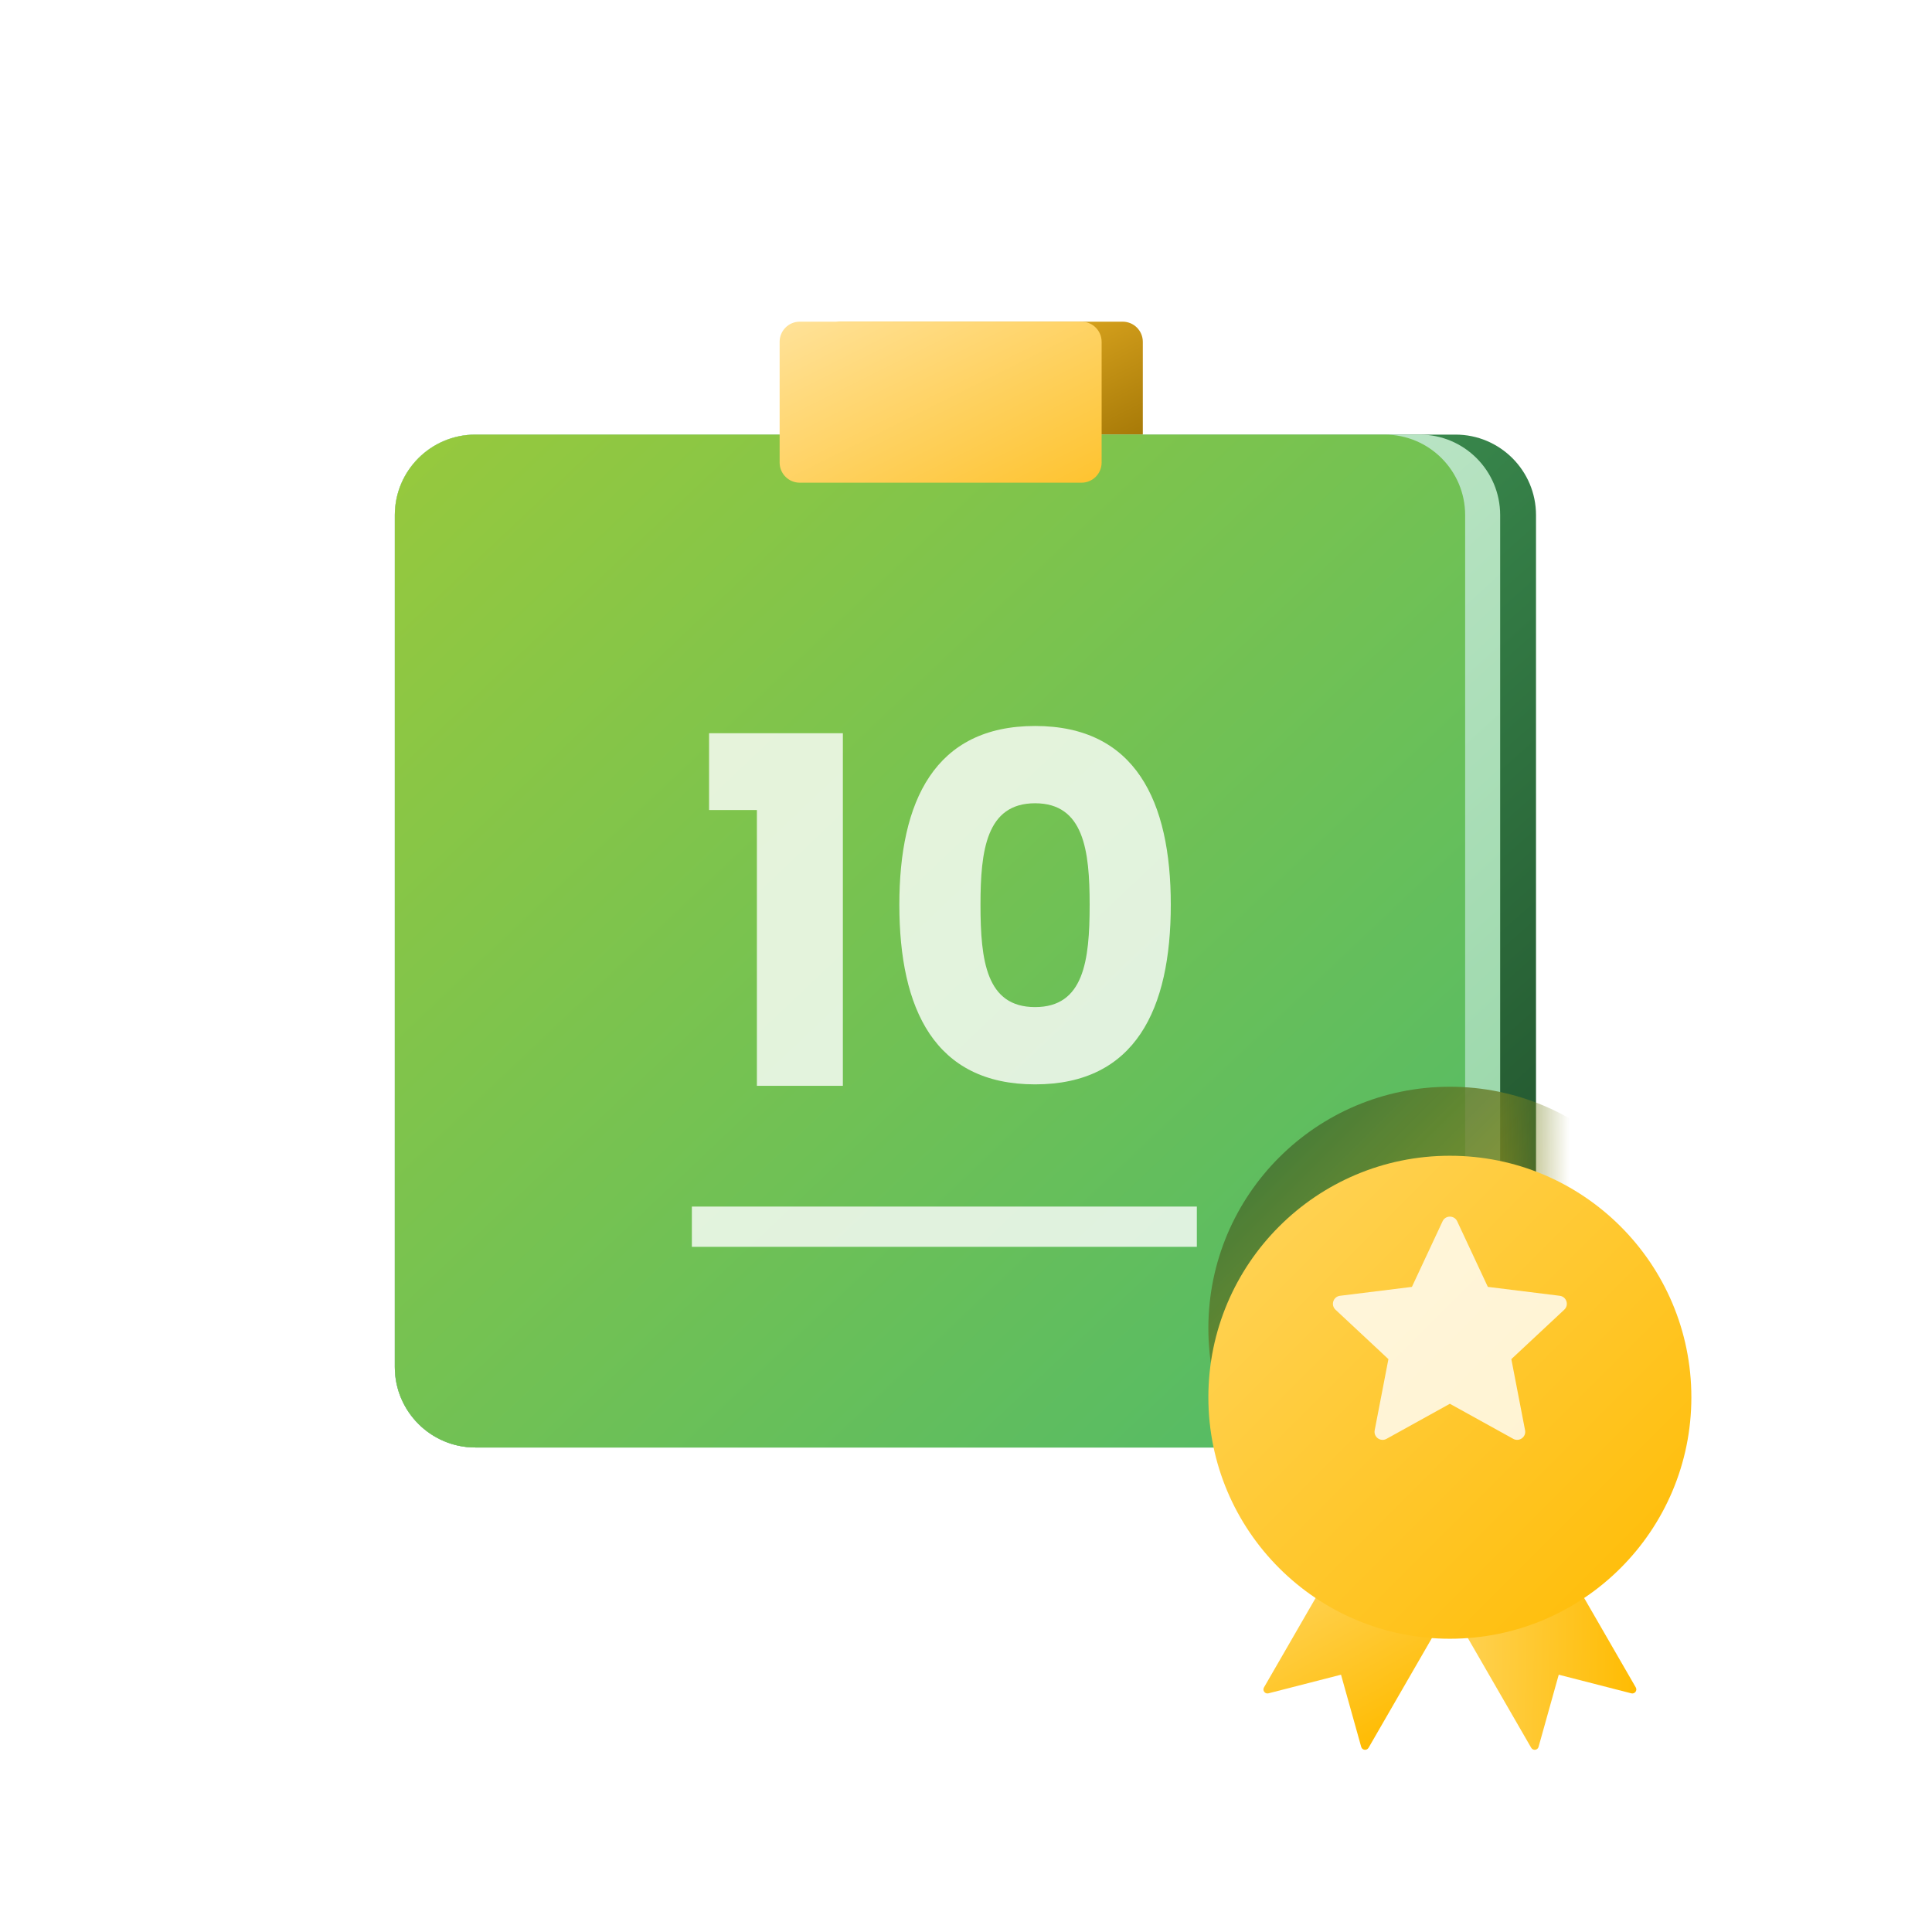 <svg width="56" height="56" viewBox="0 0 56 56" fill="none" xmlns="http://www.w3.org/2000/svg">
<path d="M23.791 9.908C23.791 9.585 24.052 9.324 24.375 9.324H32.541C32.864 9.324 33.125 9.585 33.125 9.908V13.408C33.125 13.73 32.864 13.991 32.541 13.991H24.375C24.052 13.991 23.791 13.73 23.791 13.408V9.908Z" fill="url(#paint0_linear)"/>
<path d="M11.444 14.931C11.444 13.642 12.489 12.597 13.778 12.597H42.189C43.477 12.597 44.522 13.642 44.522 14.931V39.623C44.522 40.911 43.477 41.956 42.189 41.956H13.778C12.489 41.956 11.444 40.911 11.444 39.623V14.931Z" fill="url(#paint1_linear)"/>
<path d="M11.444 14.931C11.444 13.642 12.489 12.597 13.778 12.597H41.15C42.439 12.597 43.483 13.642 43.483 14.931V39.623C43.483 40.911 42.439 41.956 41.15 41.956H13.778C12.489 41.956 11.444 40.911 11.444 39.623V14.931Z" fill="url(#paint2_linear)"/>
<path d="M11.444 14.931C11.444 13.642 12.489 12.597 13.778 12.597H40.135C41.424 12.597 42.468 13.642 42.468 14.931V39.623C42.468 40.911 41.424 41.956 40.135 41.956H13.778C12.489 41.956 11.444 40.911 11.444 39.623V14.931Z" fill="url(#paint3_linear)"/>
<g opacity="0.8">
<path d="M21.939 31.473H24.431V21.253H20.553V23.479H21.939V31.473Z" fill="white"/>
<path d="M26.068 26.223C26.068 29.247 27.09 31.431 30.002 31.431C32.914 31.431 33.936 29.247 33.936 26.223C33.936 23.227 32.914 21.043 30.002 21.043C27.09 21.043 26.068 23.227 26.068 26.223ZM31.584 26.223C31.584 27.847 31.416 29.191 30.002 29.191C28.588 29.191 28.42 27.847 28.42 26.223C28.42 24.655 28.588 23.283 30.002 23.283C31.416 23.283 31.584 24.655 31.584 26.223Z" fill="white"/>
</g>
<path opacity="0.8" d="M20.054 34.973H34.691V36.14H20.054V34.973Z" fill="white"/>
<mask id="mask0" mask-type="alpha" maskUnits="userSpaceOnUse" x="11" y="12" width="34" height="30">
<path d="M11.444 14.93C11.444 13.642 12.489 12.597 13.778 12.597H42.189C43.477 12.597 44.522 13.642 44.522 14.93V39.623C44.522 40.911 43.477 41.956 42.189 41.956H13.778C12.489 41.956 11.444 40.911 11.444 39.623V14.93Z" fill="url(#paint4_linear)"/>
</mask>
<g mask="url(#mask0)">
<g opacity="0.8" filter="url(#filter0_f)">
<path d="M49.025 38.5C49.025 42.366 45.891 45.5 42.025 45.5C38.159 45.5 35.025 42.366 35.025 38.5C35.025 34.634 38.159 31.5 42.025 31.5C45.891 31.5 49.025 34.634 49.025 38.5Z" fill="url(#paint5_linear)"/>
</g>
</g>
<g filter="url(#filter1_i)">
<path d="M39.415 42.099L42.446 43.849L39.668 48.661C39.616 48.75 39.483 48.733 39.455 48.634L38.87 46.542L36.767 47.082C36.667 47.108 36.585 47 36.637 46.911L39.415 42.099Z" fill="url(#paint6_linear)"/>
</g>
<g filter="url(#filter2_i)">
<path d="M41.605 43.849L44.636 42.099L47.414 46.911C47.466 47 47.384 47.108 47.284 47.082L45.181 46.542L44.596 48.634C44.569 48.733 44.435 48.75 44.383 48.661L41.605 43.849Z" fill="url(#paint7_linear)"/>
</g>
<g filter="url(#filter3_i)">
<path d="M49.025 38.5C49.025 42.366 45.891 45.5 42.025 45.5C38.159 45.5 35.025 42.366 35.025 38.5C35.025 34.634 38.159 31.5 42.025 31.5C45.891 31.5 49.025 34.634 49.025 38.5Z" fill="url(#paint8_linear)"/>
</g>
<path opacity="0.8" d="M41.814 35.399C41.898 35.22 42.153 35.22 42.237 35.399L43.126 37.301L45.21 37.559C45.407 37.584 45.486 37.826 45.341 37.962L43.807 39.395L44.205 41.457C44.243 41.651 44.036 41.801 43.863 41.706L42.025 40.689L40.188 41.706C40.014 41.801 39.808 41.651 39.846 41.457L40.244 39.395L38.71 37.962C38.565 37.826 38.644 37.584 38.841 37.559L40.925 37.301L41.814 35.399Z" fill="white"/>
<path d="M22.598 9.908C22.598 9.585 22.859 9.324 23.181 9.324H31.348C31.67 9.324 31.931 9.585 31.931 9.908V13.408C31.931 13.73 31.67 13.991 31.348 13.991H23.181C22.859 13.991 22.598 13.73 22.598 13.408V9.908Z" fill="url(#paint9_linear)"/>
<defs>
<filter id="filter0_f" x="32.025" y="28.5" width="20" height="20" filterUnits="userSpaceOnUse" color-interpolation-filters="sRGB">
<feFlood flood-opacity="0" result="BackgroundImageFix"/>
<feBlend mode="normal" in="SourceGraphic" in2="BackgroundImageFix" result="shape"/>
<feGaussianBlur stdDeviation="1.5" result="effect1_foregroundBlur"/>
</filter>
<filter id="filter1_i" x="36.621" y="42.099" width="5.825" height="8.62" filterUnits="userSpaceOnUse" color-interpolation-filters="sRGB">
<feFlood flood-opacity="0" result="BackgroundImageFix"/>
<feBlend mode="normal" in="SourceGraphic" in2="BackgroundImageFix" result="shape"/>
<feColorMatrix in="SourceAlpha" type="matrix" values="0 0 0 0 0 0 0 0 0 0 0 0 0 0 0 0 0 0 127 0" result="hardAlpha"/>
<feOffset dy="2"/>
<feGaussianBlur stdDeviation="2"/>
<feComposite in2="hardAlpha" operator="arithmetic" k2="-1" k3="1"/>
<feColorMatrix type="matrix" values="0 0 0 0 0.957 0 0 0 0 0.506 0 0 0 0 0.125 0 0 0 0.1 0"/>
<feBlend mode="normal" in2="shape" result="effect1_innerShadow"/>
</filter>
<filter id="filter2_i" x="41.605" y="42.099" width="5.825" height="8.62" filterUnits="userSpaceOnUse" color-interpolation-filters="sRGB">
<feFlood flood-opacity="0" result="BackgroundImageFix"/>
<feBlend mode="normal" in="SourceGraphic" in2="BackgroundImageFix" result="shape"/>
<feColorMatrix in="SourceAlpha" type="matrix" values="0 0 0 0 0 0 0 0 0 0 0 0 0 0 0 0 0 0 127 0" result="hardAlpha"/>
<feOffset dy="2"/>
<feGaussianBlur stdDeviation="2"/>
<feComposite in2="hardAlpha" operator="arithmetic" k2="-1" k3="1"/>
<feColorMatrix type="matrix" values="0 0 0 0 0.957 0 0 0 0 0.506 0 0 0 0 0.125 0 0 0 0.1 0"/>
<feBlend mode="normal" in2="shape" result="effect1_innerShadow"/>
</filter>
<filter id="filter3_i" x="35.025" y="31.5" width="14" height="16" filterUnits="userSpaceOnUse" color-interpolation-filters="sRGB">
<feFlood flood-opacity="0" result="BackgroundImageFix"/>
<feBlend mode="normal" in="SourceGraphic" in2="BackgroundImageFix" result="shape"/>
<feColorMatrix in="SourceAlpha" type="matrix" values="0 0 0 0 0 0 0 0 0 0 0 0 0 0 0 0 0 0 127 0" result="hardAlpha"/>
<feOffset dy="2"/>
<feGaussianBlur stdDeviation="2"/>
<feComposite in2="hardAlpha" operator="arithmetic" k2="-1" k3="1"/>
<feColorMatrix type="matrix" values="0 0 0 0 0.957 0 0 0 0 0.506 0 0 0 0 0.125 0 0 0 0.1 0"/>
<feBlend mode="normal" in2="shape" result="effect1_innerShadow"/>
</filter>
<linearGradient id="paint0_linear" x1="23.791" y1="9.324" x2="27.525" y2="16.791" gradientUnits="userSpaceOnUse">
<stop stop-color="#FEC32F"/>
<stop offset="1" stop-color="#986D01"/>
</linearGradient>
<linearGradient id="paint1_linear" x1="11.444" y1="12.597" x2="40.596" y2="45.441" gradientUnits="userSpaceOnUse">
<stop stop-color="#4FBA6A"/>
<stop offset="1" stop-color="#1D4927"/>
</linearGradient>
<linearGradient id="paint2_linear" x1="11.444" y1="12.597" x2="40.692" y2="44.514" gradientUnits="userSpaceOnUse">
<stop offset="0" stop-color="#DAF1E0"/>
<stop offset="1" stop-color="#91D4A2"/>
</linearGradient>
<linearGradient id="paint3_linear" x1="11.444" y1="12.597" x2="40.759" y2="43.574" gradientUnits="userSpaceOnUse">
<stop stop-color="#97C93D"/>
<stop offset="1" stop-color="#4FBA69"/>
</linearGradient>
<linearGradient id="paint4_linear" x1="11.444" y1="12.597" x2="40.596" y2="45.441" gradientUnits="userSpaceOnUse">
<stop stop-color="#4FBA6A"/>
<stop offset="1" stop-color="#1D4927"/>
</linearGradient>
<linearGradient id="paint5_linear" x1="35.025" y1="31.5" x2="49.025" y2="45.5" gradientUnits="userSpaceOnUse">
<stop stop-color="#266035"/>
<stop offset="1" stop-color="#FFBB00"/>
</linearGradient>
<linearGradient id="paint6_linear" x1="39.415" y1="42.099" x2="42.328" y2="47.347" gradientUnits="userSpaceOnUse">
<stop stop-color="#FFD55E"/>
<stop offset="1" stop-color="#FFBB00"/>
</linearGradient>
<linearGradient id="paint7_linear" x1="41.605" y1="43.849" x2="47.607" y2="43.95" gradientUnits="userSpaceOnUse">
<stop stop-color="#FFD55E"/>
<stop offset="1" stop-color="#FFBB00"/>
</linearGradient>
<linearGradient id="paint8_linear" x1="35.025" y1="31.5" x2="49.025" y2="45.5" gradientUnits="userSpaceOnUse">
<stop stop-color="#FFD55E"/>
<stop offset="1" stop-color="#FFBB00"/>
</linearGradient>
<linearGradient id="paint9_linear" x1="22.598" y1="9.324" x2="26.331" y2="16.791" gradientUnits="userSpaceOnUse">
<stop stop-color="#FFE299"/>
<stop offset="1" stop-color="#FEC32F"/>
</linearGradient>
</defs>
</svg>
